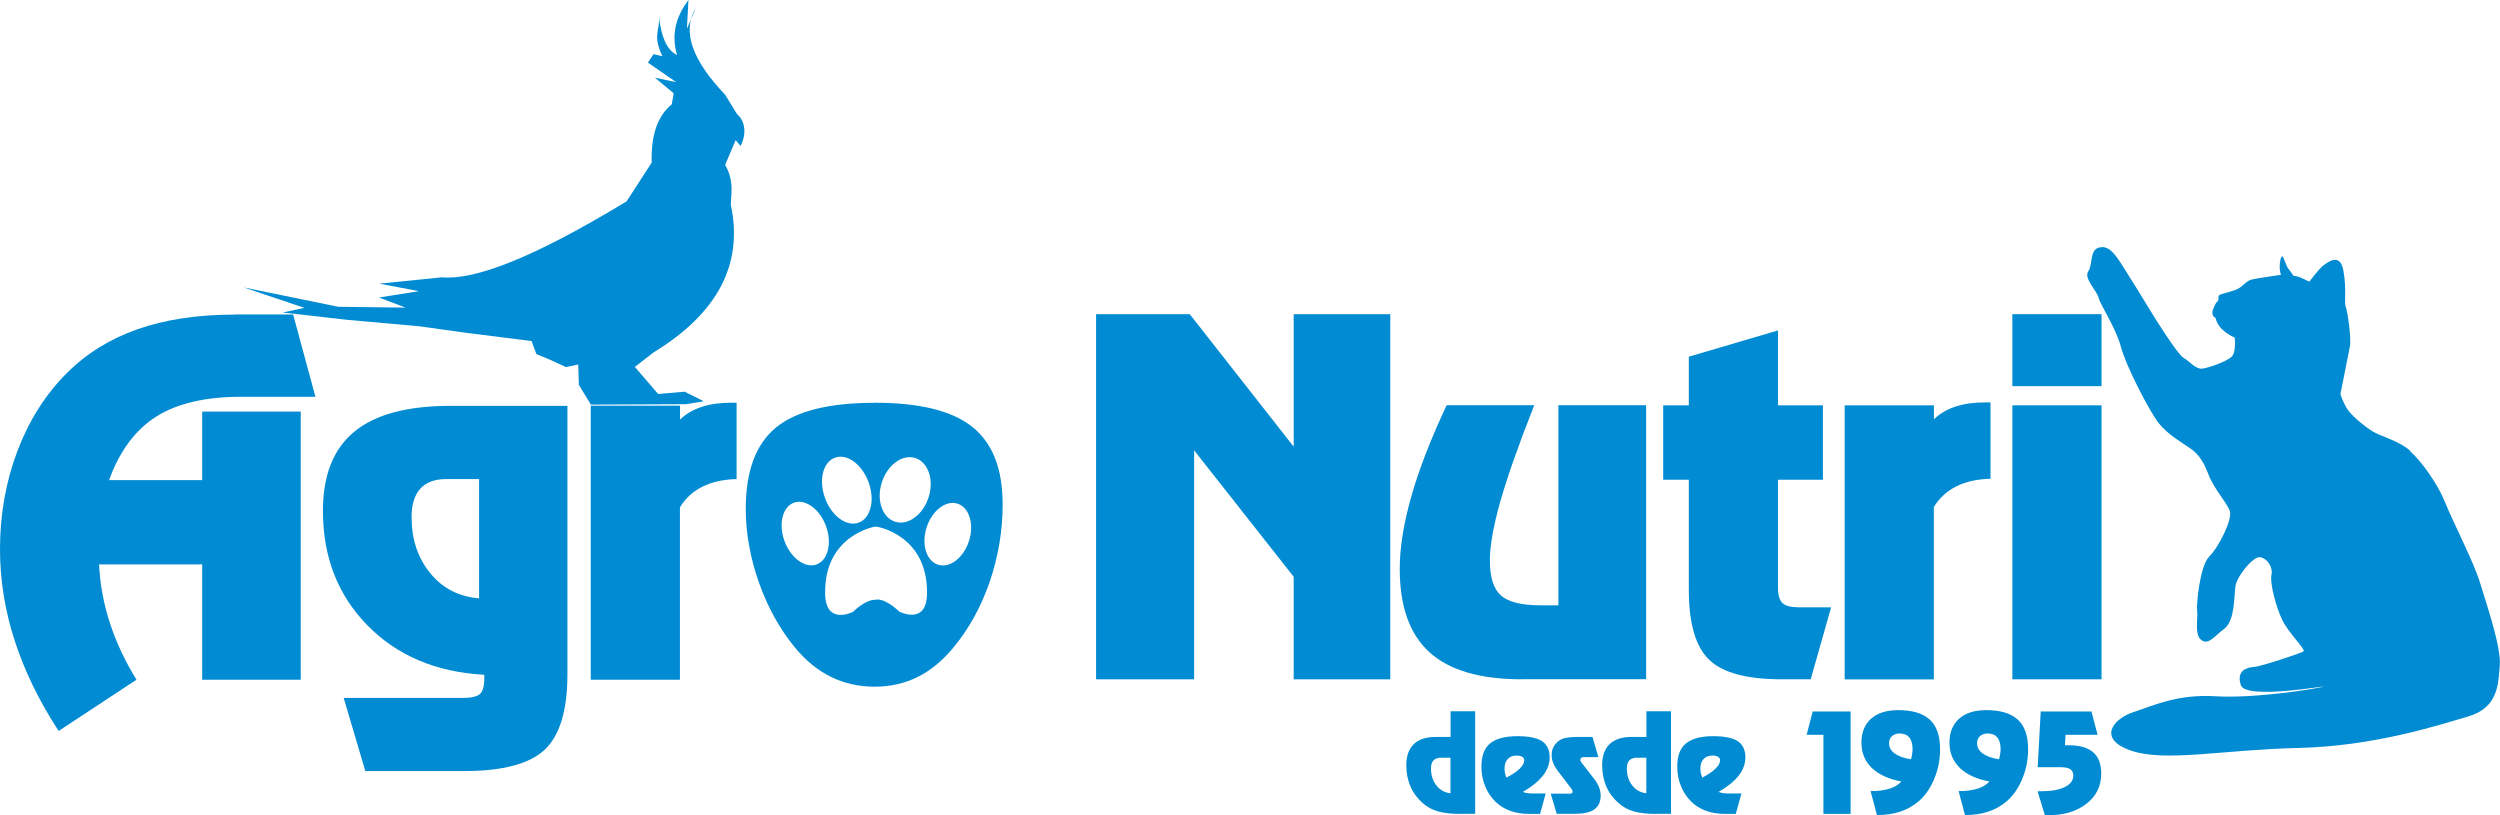 <?xml version="1.0" encoding="UTF-8"?><svg id="Layer_1" xmlns="http://www.w3.org/2000/svg" viewBox="0 0 239.99 78.25"><defs><style>.cls-1{fill-rule:evenodd;}.cls-1,.cls-2{fill:#008bd2;}</style></defs><path class="cls-1" d="M56.72,38.84l-1.15-1.89-.06-1.96-1.18,.25-1.42-.66-1.42-.59-.46-1.25-6.27-.79-4.51-.63-6.93-.62-6.19-.7,2.09-.45-5.84-1.96,9.1,1.86,6.46,.08-2.56-.97,3.84-.61-3.81-.72,6.01-.61c3.11,.28,8.63-1.77,17.73-7.29l2.41-3.72c-.07-2.46,.47-4.41,1.93-5.6l.18-1.06-1.27-.17,1.27,.17-1.8-1.49,2.05,.43-2.72-1.88,.54-.81,.85,.2c-.97-2-.22-2.52-.33-3.78,.21,1.82,.71,3.18,1.73,3.66-.62-2.17,.02-3.82,1.1-5.29l-.15,2.77,.87-2.01c-1.4,2.27-.32,5.08,2.8,8.34l1.14,1.86c.78,.66,.95,1.88,.34,3.06l-.47-.56-1.01,2.38c.46,.78,.66,1.66,.61,2.65l-.07,1.16c1.24,5.75-1.3,10.46-7.41,14.19l-1.8,1.39,2.24,2.6,2.54-.22,1.84,.92-1.71,.28-9.09,.04Z"/><path class="cls-2" d="M22.51,30.19h5.63l2.14,7.9h-7.14c-3.41,0-6.13,.63-8.14,1.9-2,1.27-3.52,3.3-4.53,6.1h8.94v-6.58h9.46v25.74h-9.46v-11.07H9.51c.09,1.91,.44,3.78,1.04,5.63,.6,1.84,1.45,3.65,2.55,5.44l-7.47,4.92c-1.88-2.88-3.28-5.77-4.22-8.67-.94-2.9-1.41-5.83-1.41-8.78,0-3.34,.56-6.48,1.67-9.42,1.12-2.94,2.69-5.43,4.72-7.46,1.89-1.9,4.17-3.31,6.82-4.24,2.66-.93,5.76-1.4,9.3-1.4"/><path class="cls-2" d="M32.99,67h11.46c.79,0,1.32-.13,1.61-.37,.28-.24,.43-.74,.43-1.48v-.37c-4.64-.26-8.38-1.85-11.22-4.75-2.85-2.91-4.27-6.57-4.27-10.99,0-3.41,1-5.95,3.01-7.6,2.01-1.66,5.09-2.48,9.26-2.48h11.2v25.76c0,3.47-.73,5.88-2.18,7.25-1.45,1.36-4.04,2.05-7.74,2.05h-9.48l-2.07-7Zm9.84-21.01c-1.1,0-1.92,.31-2.48,.92-.56,.62-.84,1.52-.84,2.73,0,2.14,.6,3.93,1.8,5.39,1.19,1.46,2.75,2.25,4.68,2.41v-11.45h-3.17Z"/><path class="cls-2" d="M56.72,38.94h8.56v1.34c.55-.54,1.25-.95,2.07-1.22,.83-.27,1.77-.4,2.85-.4h.51v7.33c-1.26,.03-2.35,.27-3.26,.72-.9,.44-1.63,1.1-2.18,1.99v16.55h-8.56v-26.3Z"/><path class="cls-1" d="M84.22,50.56h-.24s-4.8,.79-4.77,6.32c-.01,3.25,2.68,1.85,2.68,1.85,0,0,1.14-1.15,2.09-1.15l.24-.03c.95,0,2.09,1.15,2.09,1.15,0,0,2.7,1.43,2.68-1.82,.02-5.53-4.78-6.31-4.78-6.31m7.71-2.22c-1.12-.36-2.45,.66-2.97,2.28-.52,1.62-.03,3.22,1.1,3.58,1.12,.36,2.45-.66,2.97-2.28,.52-1.62,.02-3.22-1.1-3.58Zm-7.27-2.04c.54-1.69,1.98-2.74,3.22-2.34,1.24,.4,1.81,2.09,1.27,3.77-.54,1.69-1.98,2.74-3.22,2.34-1.24-.4-1.81-2.09-1.27-3.77Zm-2.3,3.89c1.18-.36,1.66-2.05,1.07-3.79-.58-1.74-2.01-2.86-3.19-2.5-1.18,.36-1.66,2.05-1.07,3.79,.58,1.74,2.01,2.85,3.19,2.5Zm-3.02,.41c-.56-1.65-1.92-2.71-3.04-2.38-1.12,.34-1.58,1.95-1.02,3.6,.56,1.65,1.92,2.71,3.04,2.38,1.12-.34,1.58-1.95,1.02-3.6Zm4.63-11.95c4.31,0,7.44,.77,9.38,2.32,1.94,1.55,2.91,4.02,2.91,7.43,0,2.55-.42,5.04-1.25,7.46-.84,2.42-2,4.52-3.49,6.31-1.04,1.26-2.19,2.2-3.44,2.82-1.25,.61-2.62,.92-4.12,.92s-2.92-.32-4.18-.94c-1.26-.62-2.41-1.55-3.44-2.8-1.47-1.77-2.62-3.86-3.47-6.24-.84-2.39-1.27-4.76-1.27-7.11,0-3.59,.96-6.18,2.88-7.77,1.92-1.59,5.08-2.39,9.48-2.39Z"/><path class="cls-2" d="M231.35,43.3c1.12,.99,2.69,3.2,3.39,4.97,.7,1.77,2.74,5.7,3.34,7.69,.6,1.99,2.04,6.18,1.89,7.9-.15,1.73-.1,4.06-3.04,4.92-2.94,.86-9.02,2.85-16.3,3.02-7.28,.17-12.76,1.38-16.05,.26-3.29-1.12-1.74-3.07,.25-3.71,1.99-.65,4.19-1.73,7.88-1.51,3.69,.22,9.47-.69,10.27-.91,.8-.22-7.39,1.31-7.87-.16-.47-1.47,.67-1.71,1.3-1.75,.62-.04,4.53-1.33,4.73-1.5,.2-.17-1.45-1.77-2.04-2.98-.6-1.21-1.22-3.58-1.05-4.34,.17-.76-.4-1.58-1.07-1.71-.67-.13-2.19,1.77-2.37,2.7-.17,.93-.03,3.35-1.07,4.15-1.05,.8-1.52,1.6-2.22,1.1-.7-.5-.3-2.27-.4-2.74-.1-.48,.22-4.34,1.17-5.29,.95-.95,2.22-3.58,1.97-4.34-.25-.76-1.55-2.18-2.04-3.48-.5-1.3-.95-1.97-1.74-2.53-.8-.56-2.19-1.34-3.07-2.46-.87-1.12-3.12-5.44-3.61-7.3-.5-1.86-1.99-4.06-2.14-4.71-.15-.65-1.45-1.88-1-2.53,.45-.65,.12-2.05,1.02-2.29,.9-.24,1.47,.5,2.17,1.58,.7,1.08,2.24,3.58,2.72,4.38,.47,.8,2.69,4.32,3.24,4.62,.55,.3,1.15,1.1,1.77,1.04,.62-.06,2.32-.67,2.82-1.12,.5-.45,.32-1.86,.32-1.86,0,0-1.61-.66-1.83-1.89-.02-.04-.38-.1-.3-.66,0,0,.25-.78,.47-.91,.22-.13-.03-.52,.23-.65,.27-.13,.88-.23,1.53-.48,.65-.24,.98-.85,1.51-.98,.53-.13,2.84-.46,2.84-.46,0,0-.13-.27-.13-.78s.12-.99,.25-.99,.37,.94,.6,1.21c.23,.27,.47,.65,.47,.65,0,0,.42,.04,.75,.2,.33,.16,.78,.37,.78,.37,0,0,.91-1.24,1.36-1.57,.45-.33,1.6-1.24,1.91,.53,.32,1.77,.05,3.02,.22,3.44,.17,.42,.55,3.02,.4,3.82-.15,.79-.91,4.58-.91,4.58,0,0,.2,.65,.6,1.34,.4,.69,1.72,1.75,2.47,2.22,.75,.48,2.52,.89,3.64,1.88"/><rect class="cls-2" x="193.18" y="38.91" width="8.56" height="26.3"/><rect class="cls-2" x="193.18" y="30.16" width="8.56" height="6.91"/><path class="cls-2" d="M177.09,38.91h8.56v1.34c.55-.54,1.25-.95,2.07-1.22,.83-.27,1.77-.4,2.85-.4h.51v7.33c-1.26,.03-2.35,.27-3.26,.72-.9,.44-1.63,1.1-2.18,1.99v16.55h-8.56v-26.3Z"/><path class="cls-2" d="M171.03,65.21c-3.35,0-5.67-.63-6.96-1.88-1.3-1.25-1.95-3.49-1.95-6.69v-10.59h-2.46v-7.14h2.46v-4.67l8.56-2.52v7.19h4.31v7.14h-4.31v10.4c0,.69,.15,1.17,.44,1.45,.29,.27,.82,.4,1.58,.4h3.08l-1.96,6.91h-2.81Z"/><path class="cls-2" d="M146.1,65.21c-4.01,0-6.96-.86-8.87-2.59-1.91-1.73-2.86-4.4-2.86-8.01,0-2.03,.37-4.35,1.11-6.95,.73-2.59,1.87-5.51,3.39-8.76h8.41c-1.53,3.88-2.62,6.98-3.27,9.29-.65,2.32-.99,4.19-.99,5.6,0,1.62,.35,2.74,1.06,3.37,.71,.63,1.98,.95,3.82,.95h1.7v-19.21h8.42v26.3h-11.92Z"/><polygon class="cls-2" points="114.63 43.23 114.63 65.21 105.22 65.21 105.22 30.16 114.21 30.16 124.19 42.88 124.19 30.16 133.46 30.16 133.46 65.21 124.19 65.21 124.19 55.37 114.63 43.23"/><path class="cls-2" d="M201.36,70.54h-3.08l-.05,1h.36c1.05,0,1.84,.23,2.35,.68,.52,.45,.77,1.13,.77,2.05,0,1.18-.47,2.15-1.41,2.88-.94,.74-2.17,1.11-3.71,1.11h-.29l-.7-2.3h.27c1,0,1.78-.13,2.33-.4,.55-.27,.83-.64,.83-1.11,0-.28-.1-.48-.29-.61-.2-.13-.51-.19-.94-.19h-2.19l.29-5.35h4.87l.59,2.24Zm-9.46,2.36c.05-.19,.08-.37,.11-.53,.02-.16,.04-.31,.04-.45,0-.5-.11-.88-.32-1.13-.21-.25-.52-.38-.94-.38-.29,0-.53,.09-.72,.26-.19,.17-.28,.4-.28,.68,0,.39,.18,.71,.54,.98,.36,.26,.88,.45,1.58,.56Zm-.92,2.12c-1.24-.23-2.19-.67-2.85-1.31-.66-.64-.99-1.45-.99-2.42s.31-1.75,.93-2.3c.62-.55,1.49-.82,2.6-.82,1.37,0,2.38,.31,3.04,.92,.66,.61,.98,1.55,.98,2.83,0,1.01-.19,1.98-.58,2.89-.39,.92-.9,1.64-1.55,2.17-.51,.42-1.09,.74-1.74,.95-.65,.21-1.38,.31-2.19,.31l-.61-2.3h.08c.69,0,1.28-.08,1.77-.24,.49-.16,.86-.39,1.11-.69Zm-7.53-2.12c.05-.19,.08-.37,.11-.53,.02-.16,.04-.31,.04-.45,0-.5-.11-.88-.32-1.13-.21-.25-.52-.38-.94-.38-.29,0-.53,.09-.72,.26-.19,.17-.28,.4-.28,.68,0,.39,.18,.71,.54,.98,.36,.26,.88,.45,1.58,.56Zm-.92,2.12c-1.24-.23-2.19-.67-2.85-1.31-.66-.64-.99-1.45-.99-2.42s.31-1.75,.93-2.3c.62-.55,1.49-.82,2.6-.82,1.37,0,2.38,.31,3.04,.92,.66,.61,.98,1.55,.98,2.83,0,1.01-.19,1.98-.58,2.89-.39,.92-.9,1.64-1.55,2.17-.51,.42-1.09,.74-1.74,.95-.65,.21-1.38,.31-2.19,.31l-.61-2.3h.08c.69,0,1.28-.08,1.77-.24,.49-.16,.86-.39,1.11-.69Zm-4.88,3.11h-2.61v-7.59h-1.61l.58-2.24h3.64v9.84Zm-12.06,0c-.67,0-1.27-.1-1.81-.29-.54-.2-1.02-.49-1.41-.87-.44-.43-.78-.93-1.01-1.52-.24-.58-.35-1.21-.35-1.87,0-1.01,.27-1.75,.83-2.21,.55-.46,1.42-.7,2.61-.7,1.09,0,1.88,.16,2.37,.48,.48,.32,.73,.84,.73,1.55,0,.62-.21,1.2-.64,1.75-.43,.55-1.07,1.07-1.93,1.57,.12,.05,.25,.09,.39,.11,.15,.02,.31,.04,.51,.04h1.29l-.54,1.96h-1.01Zm-2.18-3.48c.55-.29,.97-.57,1.27-.86,.3-.29,.44-.56,.44-.8,0-.15-.06-.26-.19-.34-.13-.08-.31-.12-.55-.12-.35,0-.63,.11-.84,.33-.21,.22-.31,.53-.31,.91,0,.15,.02,.29,.04,.43,.03,.14,.08,.29,.14,.44Zm-4.44,3.48c-.86,0-1.58-.08-2.13-.24-.56-.16-1.04-.42-1.46-.79-.52-.46-.92-.99-1.18-1.61-.27-.61-.4-1.29-.4-2.03,0-.89,.24-1.57,.72-2.03,.48-.46,1.19-.69,2.13-.69h1.4v-2.46h2.36v9.84h-1.44Zm-1.75-5.4c-.37,0-.63,.08-.8,.25-.17,.17-.25,.43-.25,.79,0,.64,.17,1.19,.52,1.63,.35,.44,.8,.69,1.35,.75v-3.41h-.83Zm-8.36,3.46h1.81c.1,0,.18-.02,.22-.04,.05-.03,.07-.08,.07-.16,0-.05-.01-.1-.04-.16-.03-.06-.07-.12-.12-.18l-1.23-1.61c-.21-.27-.37-.53-.47-.79-.1-.26-.15-.51-.15-.76,0-.3,.06-.57,.19-.81,.13-.23,.32-.44,.58-.62,.17-.11,.39-.19,.65-.24,.26-.05,.65-.08,1.16-.08h1.34l.57,1.94h-1.36c-.13,0-.22,.02-.28,.06-.06,.04-.09,.1-.09,.19,0,.04,0,.09,.03,.14,.02,.05,.04,.09,.06,.11l1.28,1.65c.19,.25,.33,.51,.43,.77,.1,.26,.15,.51,.15,.76,0,.6-.2,1.04-.6,1.33-.4,.29-1.02,.43-1.86,.43h-1.76l-.58-1.94Zm-2.07,1.94c-.67,0-1.27-.1-1.81-.29-.54-.2-1.02-.49-1.41-.87-.44-.43-.78-.93-1.01-1.52-.24-.58-.35-1.21-.35-1.87,0-1.01,.27-1.75,.83-2.21,.55-.46,1.42-.7,2.62-.7,1.09,0,1.88,.16,2.37,.48,.48,.32,.73,.84,.73,1.55,0,.62-.21,1.2-.64,1.75-.43,.55-1.07,1.07-1.93,1.57,.12,.05,.25,.09,.39,.11,.15,.02,.31,.04,.51,.04h1.29l-.54,1.96h-1.01Zm-2.18-3.48c.55-.29,.97-.57,1.27-.86,.3-.29,.44-.56,.44-.8,0-.15-.06-.26-.19-.34-.13-.08-.31-.12-.55-.12-.35,0-.63,.11-.84,.33-.21,.22-.31,.53-.31,.91,0,.15,.02,.29,.04,.43,.03,.14,.08,.29,.14,.44Zm-4.44,3.48c-.86,0-1.58-.08-2.13-.24-.56-.16-1.04-.42-1.46-.79-.52-.46-.92-.99-1.18-1.61-.27-.61-.4-1.29-.4-2.03,0-.89,.24-1.57,.72-2.03,.48-.46,1.19-.69,2.13-.69h1.4v-2.46h2.36v9.84h-1.44Zm-1.75-5.4c-.37,0-.63,.08-.8,.25-.17,.17-.25,.43-.25,.79,0,.64,.17,1.19,.52,1.63,.35,.44,.8,.69,1.35,.75v-3.41h-.83Z"/></svg>